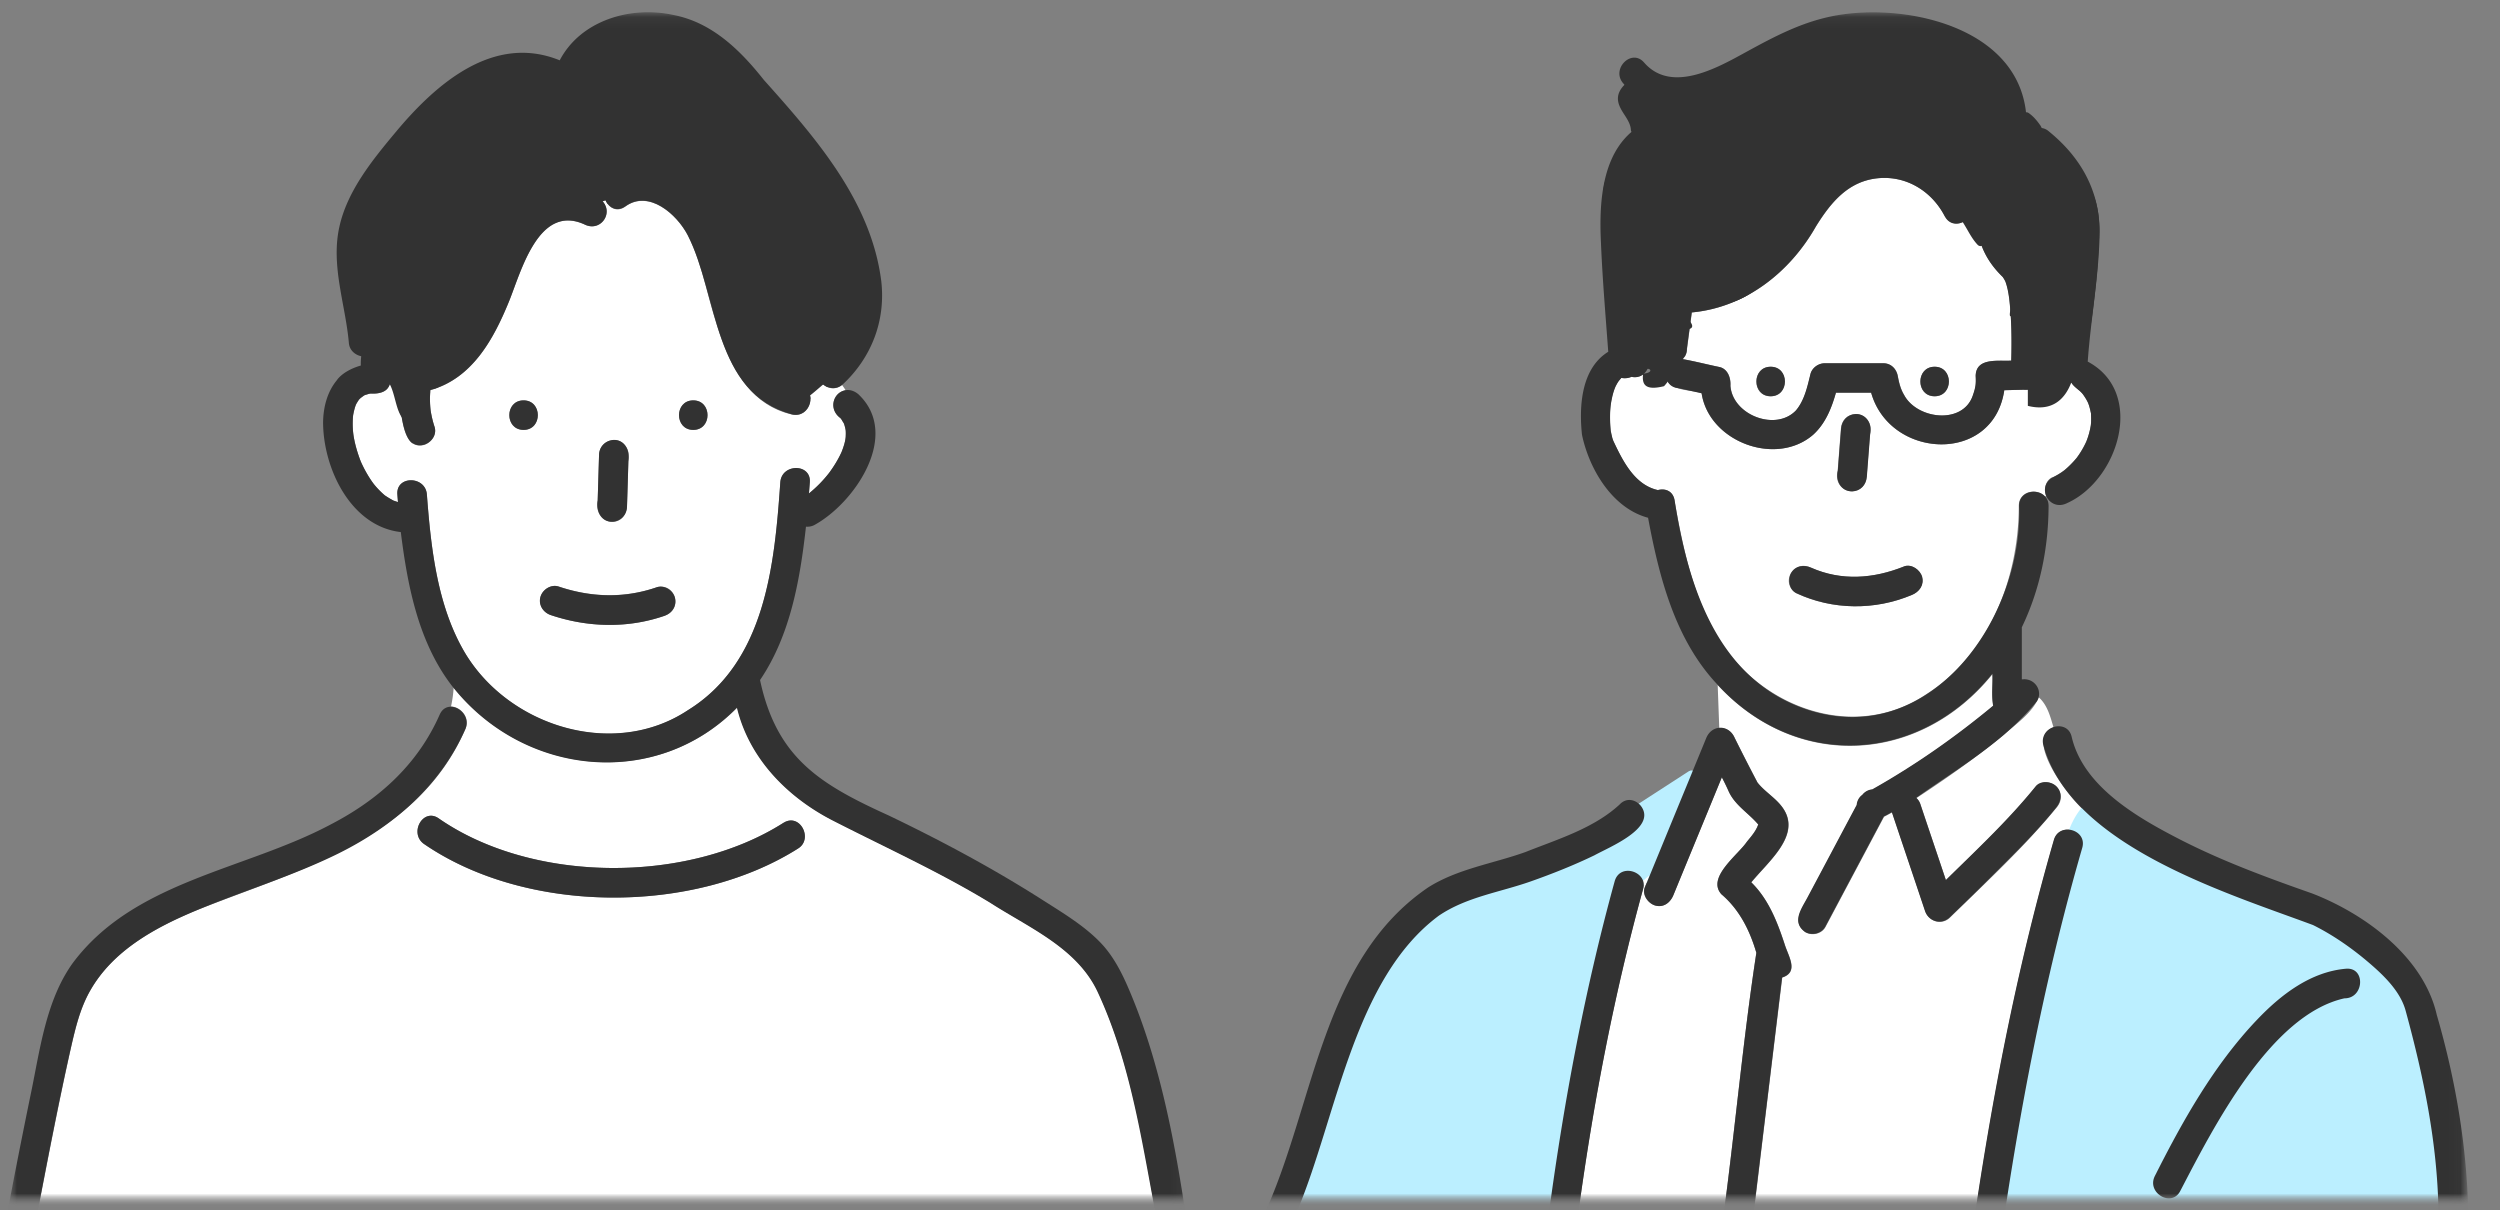 <?xml version="1.0" encoding="utf-8"?>
<svg xmlns="http://www.w3.org/2000/svg" width="221" height="107" fill="none">
  <rect width="100%" height="100%" fill="#808080" stroke="none"/>
  <mask id="a" width="221" height="107" x="0" y="0" maskUnits="userSpaceOnUse" style="mask-type:luminance">
    <path fill="#fff" d="M220.5.09H.5v105.999h220z"/>
  </mask>
  <g mask="url(#a)">
    <mask id="b" width="107" height="106" x="111" y="1" maskUnits="userSpaceOnUse" style="mask-type:luminance">
      <path fill="#fff" d="M217.956 1.09H111.035V106.27h106.921z"/>
    </mask>
    <g mask="url(#b)">
      <path fill="#BBEFFF" d="M155.446 72.874c.07-.234-.06-.121 0 0"/>
      <path fill="#fff" d="M153.365 65.25a181 181 0 0 0 2.008 3.93c.774.982 1.982 1.555 2.521 2.738.991 2.199-1.626 4.32-3.069 6.085 1.53 1.504 2.304 3.511 2.965 5.52.33 1.043 1.251 2.416-.235 2.894-.835 6.859-1.669 13.726-2.495 20.585h19.602c1.661-11.049 3.816-22.002 6.92-32.746.243-.843 1.052-1.052 1.695-.835a6.6 6.6 0 0 1 .999-1.747c-1.277-1.026-5.459-6.415-2.746-7.371-.279-.948-.539-1.982-1.304-2.66-.574 1.4-1.982 2.312-3.069 3.303-2.477 2.026-5.068 3.851-7.745 5.607.156.139.287.322.365.565.747 2.234 1.504 4.468 2.251 6.702 2.721-2.677 5.538-5.302 7.937-8.275 1.226-1.165 2.99.504 1.843 1.842-2.86 3.495-6.216 6.58-9.432 9.736-.739.704-1.869.357-2.182-.573-.973-2.912-1.956-5.816-2.929-8.728-.235.13-.47.26-.713.382-1.721 3.243-3.451 6.494-5.172 9.736-.331.626-1.191.817-1.782.47-1.226-.878-.322-2.06.208-3.051 1.452-2.721 2.895-5.45 4.347-8.171.034-.357.208-.687.495-.896a1.24 1.24 0 0 1 .887-.487c3.79-2.138 7.319-4.607 10.683-7.397-.165-.922-.026-1.886-.069-2.825-6.389 7.936-17.255 8.632-24.305.973l.139 3.816c.547-.06 1.113.235 1.391.904zM171.929 19.118c-1.121-2.164-3.312-3.555-5.781-3.372-2.712.208-4.277 2.13-5.615 4.276-2.295 4.051-6.242 7.163-10.971 7.598-.139 1.07-.286 2.138-.426 3.207 0 .235-.06.452-.173.661q-.107.13-.2.26c1.086.192 2.164.47 3.242.696.748.165 1.017.974.974 1.66.191 2.591 4.007 4.06 5.798 2.174.756-.887 1.008-2.112 1.278-3.208.139-.556.695-.956 1.26-.956h5.181c.704 0 1.182.53 1.286 1.182.113.591.244 1.104.548 1.617 1.139 2.156 5.19 2.651 6.076.052.261-.721.296-1.026.252-1.738.035-1.652 2.017-1.278 3.147-1.348.044-1.834.026-3.685-.182-5.502-.07-.504-.157-1-.331-1.478a4 4 0 0 0-.139-.26c-.026-.044-.061-.088-.087-.131l-.008-.017c-.93-.905-1.591-1.87-1.991-3.104-.539-.574-.861-1.33-1.252-1.93-.573.435-1.434.461-1.86-.356zm-15.412 15.917c-1.678 0-1.678-2.608 0-2.608s1.677 2.608 0 2.608m14.499 0c-1.678 0-1.678-2.608 0-2.608s1.678 2.608 0 2.608"/>
      <path fill="#323232" d="M184.5 34c1.074-.153-.113-.921 0-1.19.035-.096-1.056-.166-1.108-.253a.36.36 0 0 0-.244-.174c-.174-.026 1.335.096 1.352-.608.044-1.756.291-2.562.5-4.275.217-1.739.456-3.735.5-5.5.252-2.912.039-5.553-2.621-7.5.878-.765-1.457-1.023-1.379-1.31.105-.383-1.777-1.47-1.351-1.53.122-.017.669.878.713.765.052-.113-.408-1.217-.478-1.313-.261-.373-.591-.8-1.052-1.121a.342.342 0 0 0-.539.243c-.052.444-.443.6-.791.609-.487 0 .087-1.7 0-2.343-.417-3.338-3.416-5.226-6.502-6S164.99.853 162 2c-1.156.443-4.661 1.77-6 2.5-4.077 2.217-8.292 5.056-11.665 1.657-.069-.07-.391 1.226-.478 1.226-.096.009-.183.035-.243.104-1.043 1.044-.478 1.939-.018 2.652.27.417.548.852.574 1.338 0 .13.087.244.2.296a.35.35 0 0 0 .356-.035c.305-.226.574-.4.844-.547a.9.9 0 0 1 .938.017c.322.2.531.591.522.939-2.304.278-2.634 1.347-2.93 1.504-3.233 1.703-2.308 3.929-2.1 7.102v1.825c.13 2.269.335 3.653.5 5.922l.5 3c-1.422.707-.165.484 0 .501.478.044 1.039.183 1.1.383.113.408 1.304.173.974.425.762-.582 1.434.235-.139.235-.044.391-.061.948.339 1.295.374.33.991.374 1.938.14a.44.44 0 0 0 .166-.087c.156-.148.278-.305.382-.461a.33.33 0 0 0 .017-.365c-.191-.348.901-.687 1.223-1.009.095-.095-.457.609-.5.487-.052-.13-.592-1.26-.731-1.269-.47-.026.704-.349.731-.775l.5-3c1.596 1.445-.561 1.113-.5 1l-.853-2.562c.853 2.062.853 1.062.07-.157.06-.382 2.701.8 3.283.774 2.826-.148 3.983-1.108 6-3.055 1-.965 2.296-2.596 3-3.726.713-1.13.518-1.853 1.5-2.774 1.869-1.747 4.444-2.443 7-2 2.5 1.5 2.309.705 3.5 3 .278.53 1.925.445 1.604.697a.343.343 0 0 0-.079.469c.122.191.244.4.366.608.269.47.538.948.93 1.365a.346.346 0 0 0 .426.07.35.35 0 0 0 .165-.4c-.183-.635.182-1.052.617-1.191.452-.14-.2 1.834 0 2.46.122.443.184.46.471.852.147.174 1.844 2.686 2 2.851.27.278-1.559 3.625-.498 0 .608.913-.113 2.65 0 3.719.173 1.625 2.13.02 2.06 1.88-2.06 1.164.096.295.244.347.461.148.608.652.556 1.052-.052.382-.78.204-1.362.221l-.203.613a.34.34 0 0 0-.339.348v1.434c0 .157.105.296.261.34q.575.14 1.095.139c1.452 0 3.077-.783 3.686-2.374.53.052.543.087.5 0"/>
      <path fill="#fff" d="M181.417 42.215a5.6 5.6 0 0 0 1.086-.66c.391-.331.757-.696 1.078-1.087.287-.383.539-.8.748-1.226 0 0 .069-.148.095-.2.192-.46.322-.939.4-1.426.044-.356.026-.73.018-1.086-.07-.322-.131-.617-.261-.93a4.4 4.4 0 0 0-.4-.678c-.296-.435-.817-.67-1.078-1.113-.574 1.513-1.721 2.6-3.842 2.069v-1.434l-2.086.052c-.965 6.571-10.101 6.12-11.77.217h-3.112c-.392 1.382-.939 2.747-2.017 3.72-3.286 2.843-9.206.618-9.858-3.668-.93-.33-2.39-.174-2.981-1.043q-.144.21-.339.417c-1.722.426-1.948-.2-1.852-1.06a1.22 1.22 0 0 1-1.034.226c-.27.121-.591.156-.896.095-.052.061-.165.192-.234.279q-.157.234-.287.495c-.209.487-.313.974-.4 1.486-.113.818-.096 1.617-.018 2.435.061.295.113.608.235.886.826 1.765 1.878 3.886 3.938 4.338.626-.174 1.321.07 1.469.886.713 3.964 1.539 8.05 3.529 11.588 3.564 6.58 12.214 9.98 18.751 5.563 5.563-3.538 8.153-10.248 8.162-16.638 0-1.338 1.643-1.608 2.321-.817a1 1 0 0 1 .087-.078c-.226-.565-.043-1.356.539-1.626zm-18.968-.609.287-3.703c.052-.73.556-1.269 1.304-1.304.669-.026 1.356.626 1.304 1.304-.113 1.408-.218 2.825-.331 4.234-.234 2.069-3.068 1.477-2.564-.53m6.537 10.988c-3.251 1.373-7.006 1.339-10.205-.157-1.435-.895-.27-3.016 1.312-2.25 2.678 1.181 5.503.973 8.189-.105.661-.261 1.434.287 1.608.913.2.73-.261 1.338-.913 1.608z"/>
      <path fill="#BBEFFF" d="M213.008 89.312c-.504-1.947-2.182-3.486-3.721-4.773-1.547-1.277-3.112-2.312-4.694-3.094l-1.391-.496c-6.606-2.364-13.43-4.798-18.715-9.544a.35.35 0 0 0-.261-.087.31.31 0 0 0-.243.13c-.418.513-.765 1.122-1.052 1.843a.36.36 0 0 0 0 .27.34.34 0 0 0 .2.182c.4.14.773.496.6 1.095-2.765 9.562-4.99 20.055-6.824 32.094a.35.35 0 0 0 .078.278c.07.078.165.122.261.122h38.3a.35.35 0 0 0 .252-.104.31.31 0 0 0 .096-.253c-.096-5.207-.991-10.657-2.895-17.672zm-22.21 14.804.148-.279c3.303-6.328 8.84-16.925 16.472-17.855.339-.026.583.079.731.305.191.295.182.756-.009 1.112-.104.192-.365.513-.965.513-6.554 1.46-11.535 11.04-14.517 16.769l-.226.434c-.148.296-.365.452-.643.47-.339.017-.73-.192-.939-.505-.139-.208-.252-.547-.043-.964zM149.329 68.154l-4.433 2.869a.35.35 0 0 0-.157.226.33.33 0 0 0 .061.27c.113.147.426.686-.052 1.216-2.199 2.078-5.155 3.19-8.015 4.277-.53.2-1.06.4-1.573.6-.826.287-1.687.539-2.521.773-1.93.548-3.921 1.113-5.677 2.304-5.493 4.086-7.762 11.405-9.961 18.49-.852 2.738-1.652 5.319-2.617 7.64a.35.35 0 0 0 .035.331.35.35 0 0 0 .287.156c3.225 0 6.458.009 9.683.026 2.895.018 5.868.026 8.832.026q1.866.002 3.721-.008a.34.34 0 0 0 .339-.305c1.451-10.71 3.338-20.21 5.772-29.042.165-.591.643-.66.843-.67.382 0 .869.218 1 .653a.35.35 0 0 0 .234.234c.113.035.235 0 .322-.07l.104-.086c.174-.148.357-.296.53-.452a.36.36 0 0 0 .096-.13l3.66-8.893a.35.35 0 0 0-.096-.4.35.35 0 0 0-.408-.026z"/>
      <path fill="#fff" d="M145.243 78.594c-2.556 9.267-4.39 18.855-5.694 28.399h12.865c1-7.571 1.695-15.23 2.843-22.766-.574-1.982-1.496-3.816-3.086-5.172-1.339-1.478 1.469-3.477 2.26-4.66.374-.451.808-.956.991-1.512-.861-1.026-2.069-1.704-2.625-2.956a20 20 0 0 0-.592-1.217c-1.425 3.478-2.859 6.946-4.285 10.423-.27.652-.861 1.121-1.608.913-.617-.174-1.182-.948-.913-1.608.148-.365.304-.73.452-1.096-.209.183-.417.357-.626.54.07.208.078.451 0 .72z"/>
      <path fill="#323232" d="M163.726 43.44c.748-.035 1.252-.574 1.304-1.304l.287-3.703c.217-.887-.278-1.843-1.261-1.834-.747.034-1.243.573-1.304 1.304l-.286 3.703c-.218.886.278 1.843 1.26 1.834M168.305 50.082c-2.695 1.078-5.511 1.286-8.189.104-.643-.287-1.399-.191-1.782.47-.321.556-.182 1.495.47 1.781 3.199 1.504 6.954 1.53 10.205.157.652-.26 1.113-.87.913-1.608-.174-.617-.948-1.174-1.608-.913zM156.532 32.418c-1.678 0-1.678 2.608 0 2.608s1.677-2.608 0-2.608M171.024 32.418c-1.678 0-1.678 2.608 0 2.608s1.678-2.608 0-2.608"/>
      <path fill="#323232" d="M176.122 59.557c.043.938-.096 1.903.069 2.825-3.364 2.79-6.893 5.259-10.683 7.397a1.27 1.27 0 0 0-.887.487c-.287.2-.461.539-.495.895-1.452 2.721-2.895 5.45-4.347 8.172-.53 1-1.434 2.181-.209 3.05.592.348 1.452.157 1.783-.469 1.721-3.242 3.451-6.493 5.172-9.736.243-.121.478-.252.713-.382.973 2.912 1.955 5.815 2.929 8.727.313.93 1.443 1.278 2.182.574a221 221 0 0 0 3.816-3.729c1.938-1.93 3.912-3.868 5.624-6.007.435-.547.539-1.304 0-1.843-.452-.452-1.399-.556-1.843 0-2.399 2.973-5.215 5.599-7.936 8.276-.748-2.234-1.504-4.468-2.252-6.702a1.3 1.3 0 0 0-.365-.565c3.712-2.617 7.806-4.981 10.675-8.545.565-.93-.226-2.087-1.339-1.921v-4.608c1.609-3.329 2.356-7.032 2.365-10.726 0-.348-.113-.617-.287-.817-.678-.783-2.321-.522-2.321.817.365 9.823-7.763 21.506-18.62 18.037-8.049-2.608-10.657-10.979-11.831-18.55-.148-.826-.843-1.06-1.469-.887-2.06-.46-3.103-2.573-3.938-4.338-.121-.286-.165-.6-.234-.886-.079-.817-.096-1.617.017-2.434.087-.513.191-1 .4-1.487.087-.174.174-.339.287-.495.069-.087.182-.218.234-.278.305.06.626.026.896-.096 1.66.365 2.26-2.338.521-2.547-.191-2.677-.4-5.363-.556-8.04-.183-3.078-.756-7.876 2.512-9.597 1.487-.783.165-3.034-1.312-2.252-3.756 1.956-4.06 6.728-3.869 10.57.131 3.217.409 6.433.644 9.65-2.391 1.477-2.591 4.807-2.321 7.336.634 3.034 2.677 6.494 5.841 7.337.982 5.241 2.382 10.779 6.137 14.751 7.041 7.659 17.916 6.963 24.305-.973z"/>
      <path fill="#323232" d="M179.271 13.45c2.382 1.747 3.981 4.45 3.72 7.467-.078 3.538-.869 7.024-.947 10.57-.018.73.469 1.148 1.034 1.244-.13.347-.139.765.026 1.086.27.444.783.678 1.078 1.113.157.226.278.417.4.678.13.313.191.609.261.93.009.357.035.73-.018 1.087a7 7 0 0 1-.399 1.425c-.026.053-.087.192-.096.2a7.7 7.7 0 0 1-.748 1.226c-.33.4-.686.765-1.078 1.087-.347.269-.695.469-1.086.66-1.434.895-.243 3.034 1.313 2.252 4.555-2.043 6.954-9.78 1.825-12.51.269-3.868 1.034-7.762 1.052-11.639-.061-3.59-1.73-6.467-4.486-8.71-1.147-1.026-3.199.704-1.843 1.843zM160.041 4.618c2.912-1.112 6.476-1.338 9.492-.573 2.834.713 6.581 2.651 6.989 5.902.192 1.53 2.46 1.652 2.608.322-.556-7.589-9.918-9.867-16.151-9.006-3.329.443-6.041 1.921-8.945 3.512-2.503 1.373-6.372 3.434-8.701.748-1.104-1.27-2.938.582-1.843 1.842 4.59 5.373 11.779-.869 16.542-2.738z"/>
      <path fill="#323232" d="M148.234 34.287c.73.156 1.461.321 2.191.478.652 4.285 6.572 6.51 9.857 3.668 1.078-.974 1.626-2.338 2.017-3.72h3.112c1.669 5.902 10.805 6.345 11.77-.218.913-.026 1.834-.043 2.747-.07 1.504-.034 1.66-2.147.452-2.538a37 37 0 0 0-.148-5.302c-.121-1.13-.26-2.382-.904-3.356-.339-.521-.808-.921-1.208-1.39a4 4 0 0 1-.574-1.191c-.539-1.66-2.981-.94-2.495.738.409 1.235 1.061 2.2 1.991 3.104 0 .008 0 0 .009.017.026.044.061.087.087.13.052.087.095.166.139.261.174.478.261.974.33 1.478.217 1.817.235 3.668.183 5.503-1.122.07-3.104-.305-3.147 1.347.035.713 0 1.008-.252 1.739-.887 2.599-4.929 2.103-6.076-.053-.305-.504-.435-1.017-.548-1.617-.104-.651-.574-1.182-1.287-1.182h-5.181c-.556 0-1.121.4-1.26.956-.269 1.096-.53 2.322-1.278 3.208-1.782 1.886-5.607.417-5.798-2.173.044-.678-.226-1.495-.973-1.66-1.078-.218-2.156-.505-3.243-.696q.107-.13.2-.26c.122-.2.174-.427.174-.661.139-1.07.287-2.139.426-3.208 4.737-.434 8.675-3.546 10.97-7.597 1.33-2.147 2.904-4.069 5.616-4.277 2.477-.191 4.659 1.208 5.78 3.373.809 1.52 3.025.113 2.252-1.313-2.573-4.981-9.328-6.207-13.448-2.347-1.999 1.878-2.912 4.59-4.877 6.493a11.36 11.36 0 0 1-7.275 3.147c-.731.035-1.148.565-1.235 1.13-.043.061-.095.122-.139.183-.122.2-.174.426-.182.66-.166 1.252-.339 2.513-.505 3.764-.034.652.548 1.252 1.191 1.296-.669.686-.539 1.956.513 2.164zM192.74 105.272c2.904-5.572 7.954-15.56 14.509-17.02 1.738.017 1.903-2.756.139-2.617-3.13.27-5.755 2.295-7.858 4.503-3.799 3.982-6.581 8.936-9.041 13.822-.756 1.495 1.495 2.816 2.251 1.312"/>
      <path fill="#323232" d="M218.209 108.193c-.035-6.268-1.052-12.466-2.799-18.481-1.165-5.12-6.32-8.91-11.005-10.727-4.034-1.417-8.058-2.895-11.857-4.86-3.677-1.903-8.397-4.624-9.414-8.996-.27-1.183-1.704-1.157-2.304-.357a1.26 1.26 0 0 0-.209 1.052c2.408 8.91 16.047 13.048 23.853 15.951 1.643.817 3.182 1.87 4.59 3.034 1.434 1.2 3.121 2.712 3.608 4.59 1.573 5.763 2.781 11.605 2.886 17.594h-38.301c1.643-10.814 3.773-21.532 6.815-32.05.461-1.617-2.051-2.295-2.512-.696-3.103 10.745-5.268 21.698-6.919 32.746h-19.602c.834-6.859 1.669-13.726 2.494-20.584 1.496-.479.565-1.852.235-2.895-.652-2-1.426-4.016-2.964-5.52 1.443-1.756 4.059-3.877 3.068-6.085-.53-1.182-1.747-1.756-2.52-2.738a211 211 0 0 1-2.009-3.93c-.278-.669-.851-.964-1.39-.903-.452.052-.887.339-1.122.904-.434 1.069-.878 2.13-1.312 3.199-1.374 3.329-2.739 6.658-4.112 9.996-.269.66.296 1.426.913 1.608.747.218 1.338-.26 1.608-.912 1.426-3.477 2.86-6.946 4.285-10.423.209.4.409.8.592 1.217.556 1.26 1.764 1.938 2.625 2.956-.183.565-.617 1.06-.991 1.512-.791 1.182-3.599 3.182-2.26 4.66 1.59 1.355 2.503 3.19 3.086 5.172-1.157 7.536-1.843 15.186-2.843 22.766h-12.865c1.304-9.545 3.138-19.124 5.694-28.4.469-1.503-2.026-2.381-2.513-.695-2.616 9.502-4.459 19.316-5.78 29.086-7.415.035-14.822-.061-22.236-.052 3.451-8.284 4.954-20.402 12.465-25.982 2.443-1.66 5.363-2.06 8.11-3.026 1.921-.678 3.825-1.434 5.659-2.32 1.322-.73 5.451-2.382 4.147-4.295-.426-.6-1.295-.878-1.939-.182-2.295 2.112-5.467 3.06-8.327 4.198-2.869 1.026-5.964 1.47-8.571 3.112-9.371 6.355-10.058 19.046-14.378 28.617-1.252.391-1.122 2.538.408 2.538h35.241c22.94-.052 45.889.078 68.82 0a1.274 1.274 0 0 0 1.435-1.408h.417zm-62.771-35.32c.07-.234-.06-.12 0 0"/>
    </g>
    <mask id="c" width="105" height="106" x="0" y="1" maskUnits="userSpaceOnUse" style="mask-type:luminance">
      <path fill="#fff" d="M104.925 1.09H.499V106.27h104.426z"/>
    </mask>
    <g mask="url(#c)">
      <path fill="#fff" d="M102.339 108.254c-1.226-6.956-2.322-14.174-5.296-20.635-1.843-3.86-6.052-5.626-9.478-7.834-4.443-2.696-9.165-4.844-13.782-7.2-4.079-2.053-7.513-5.513-8.6-10.044-7.105 7.235-18.74 6.122-25.078-1.782a11 11 0 0 1-.235 1.695c.835.018 1.73.957 1.27 2-4.261 9.8-14.792 12.452-23.827 16.035-3.626 1.522-7.321 3.539-9.33 7.07-.896 1.573-1.304 3.304-1.704 5.052-1.122 5.017-2.087 10.06-3.061 15.104 20.947-.017 41.895.043 62.843.017h32.53c.8 0 1.209.592 1.253 1.2h2.686c-.113-.191-.139-.461-.182-.687zM70.557 75.002c-9.261 5.86-24.018 5.843-33.087-.4-1.34-.957-.07-3.226 1.313-2.252 8.295 5.756 21.965 5.791 30.452.4 1.47-.94 2.67 1.409 1.313 2.252z"/>
      <path fill="#323232" d="M75.5 18.115c-.826-1.132-2.282-2.904-3.769-4.582-.548-.627-1.044-1.898-1.592-2.533-1.5-1.037-.639-1.5-2.773-3.52C66.583 6.541 65.07 4.722 64 4c-1.86-1.348-5.643-2.865-7.834-2.5-1.93.313-4.07 1.46-5.166 3-.217.278-.139 2.093-.469 1.963-3.53-.463-.209-.026-.304.026-2.727-.989-.157.148-.165.252-.418 0-.2.592-.418.722-.191.113-.409.113-.67.017C44.01 5.55 41.532 5.213 38 9.5c-1.756 2.13-5.73 5.32-6.104 8.337-.243 1.93-1.77 1.267-1.396 3.163.209 1.06.404 3.948.5 5-2.753-6.315.648 3.852.5 4-.605-1.941 1.11 1.202.805 1.176a.34.34 0 0 0-.374.313c-.026.27-.043.53-.035.783 0 .104.052.208.14.27.086.06.2.086.295.051.757-.2 1.452-.13 1.774.192.235.226.287.582.174 1.06a.36.36 0 0 0 .035.253c.191.356.313.808.443 1.295.165.609 1.404 2.62 1.743 3.107 2.073.876 1.786.228 0-.5 1.786-.148.965.017 1 0 .017.157.148-.052 0 0-.017-.209 1.017.02 0-.876-.122-.983.529-3.174 1.138-3.791.651 3.278-3.154.822-1.138 1.295 1.556.365.813-1.939 1.5-2.087 3.835-.852 4.904-3.28 6.14-6.541.364-.956.6-2.648 1-3.5.817-2.122 1.725-2.383 3.5-3 1.451-.504 2.152-2.29 3.613-1.42-1.114.92-1.114.92.278.035.096-.026 1.013-.53 1.108-.556.087-.035-.665.365-.63.278a.38.38 0 0 0 0-.278c-.165-.383 2.157 0 2.157-.427 2.156-1.565 2.717.925 4.473 2.368 2.305 1.74 2.148 4.783 3 8 1.035 3.93 2.735 7.702 6.5 8.728.426.096 1.244-1.409 1.296-1.2a.34.34 0 0 0 .226.244.38.38 0 0 0 .33-.053c.236-.182.47-.382.705-.59q.222-.197.47-.392a.4.4 0 0 0 .13-.27c0-.104-.043-.2-.122-.27-.226-.19 2.165-.017.826-.364 0-.227 1.14-.914 1.14-.914 5.8-5.26-.057-14.86 1.36-11.419z"/>
      <path fill="#fff" d="M72.774 33.985c-.409.339-.782.678-1.165.974.209.834-.47 1.939-1.591 1.687-4.565-1.035-6.096-5.835-7.209-9.81-.565-2.025-1.035-4.147-2.009-6.025-.956-1.852-3.443-4.061-5.521-2.548-.74.54-1.461.113-1.748-.548-.087.035-.174.061-.261.087 1 1.14-.26 2.722-1.6 2.044-4.078-1.861-5.609 4.2-6.687 6.834-1.365 3.348-3.252 6.783-6.94 7.81a9 9 0 0 0 .027 1.816c.078.479.191.957.34 1.418.234.696-.27 1.4-.914 1.609-1.443.373-1.809-1.322-1.956-2.392-.548-.791-.626-2.13-1.087-2.982-.192.721-.957.87-1.696.834-.165.026-.322.087-.478.13-.096.018-.557.418-.253.131-.104.105-.208.183-.304.296-.087.157-.2.304-.27.46a5.3 5.3 0 0 0-.234.905 8 8 0 0 0 .017 1.652c.113.826.357 1.644.652 2.418a10.3 10.3 0 0 0 1.13 1.974q.46.573 1.01 1.043c.243.165.504.322.765.46.13.036.26.097.391.123-.017-.226-.043-.444-.052-.67-.13-1.678 2.478-1.66 2.609 0 .356 4.687.904 9.817 3.339 13.957 3.887 6.556 13.19 9.47 19.739 5.113 6.86-4.244 7.652-12.852 8.165-20.148.122-1.67 2.73-1.678 2.609 0l-.079.991c.661-.539 1.261-1.139 1.783-1.817a10 10 0 0 0 1.104-1.852q.222-.549.34-1.122c.017-.07.026-.383.017-.078a3.5 3.5 0 0 0 0-.74 5 5 0 0 0-.148-.565 1 1 0 0 0-.052-.095c-.061-.087-.113-.183-.165-.27-.01-.017-.026-.035-.035-.052q-.002 0-.07-.078c-.974-.67-.756-2.279.47-2.453-.105-.173-.218-.33-.322-.478-.556.461-1.226.34-1.67-.043zm-19.939 10.26.122-4.043c.026-.73.582-1.27 1.304-1.304.687-.035 1.322.626 1.305 1.304-.044 1.54-.096 3.087-.14 4.626-.27 2.087-3.008 1.513-2.59-.582m-6.556-6.243c-1.679 0-1.679-2.609 0-2.609 1.678 0 1.678 2.61 0 2.61m12.478 16.426c-3.278 1.14-6.791 1.044-10.061-.06-.67-.227-1.104-.896-.913-1.61.183-.652.94-1.139 1.609-.913 2.87.966 5.8 1.053 8.678.061 1.66-.408 2.33 1.966.696 2.513zm2.53-16.426c-1.678 0-1.678-2.609 0-2.609 1.679 0 1.679 2.61 0 2.61"/>
      <path fill="#323232" d="M46.286 35.393c-1.678 0-1.678 2.608 0 2.608s1.678-2.608 0-2.608M61.283 35.393c-1.678 0-1.678 2.608 0 2.608s1.678-2.608 0-2.608"/>
      <path fill="#323232" d="M104.892 107.897c-.983-6.652-2.27-13.583-4.835-19.817-.661-1.609-1.409-3.244-2.583-4.548-1.443-1.591-3.47-2.8-5.27-3.948-4.382-2.8-8.973-5.252-13.66-7.504-6.052-2.748-9.887-5.07-11.356-11.965 2.695-3.974 3.539-8.913 4.06-13.557.244.018.496-.017.73-.139 3.583-1.948 7.688-7.991 3.905-11.565-1.496-1.252-3.148.922-1.6 2.096.044.052.061.07.07.078.008.017.026.035.034.052.053.087.105.183.166.27.017.034.034.06.052.095.07.183.113.374.148.565.026.244 0 .496 0 .74v-.13c-.026.434-.192.912-.357 1.33-.296.66-.678 1.27-1.104 1.852a11 11 0 0 1-1.783 1.817l.078-.991c.122-1.678-2.487-1.67-2.608 0-.513 7.295-1.305 15.904-8.165 20.148-6.548 4.347-15.852 1.443-19.74-5.114-2.434-4.139-2.982-9.26-3.339-13.956-.13-1.66-2.739-1.678-2.608 0l.052.67c-.13-.026-.261-.087-.391-.122a10 10 0 0 1-.766-.461 7 7 0 0 1-1.008-1.044c-.444-.6-.826-1.287-1.13-1.973-.296-.774-.54-1.592-.653-2.418a7.5 7.5 0 0 1-.017-1.652c.06-.304.121-.609.235-.904.069-.166.173-.313.269-.461.104-.113.2-.191.304-.296-.304.287.157-.122.253-.13.156-.044.313-.105.478-.13.739.043 1.504-.114 1.696-.835.608-2.835-3.67-1.81-4.679-.33-.852 1.043-1.182 2.364-1.209 3.686 0 4.06 2.418 9.217 6.87 9.73.6 4.8 1.574 9.853 4.635 13.74 6.339 7.913 17.982 9.017 25.078 1.782 1.087 4.53 4.513 7.983 8.6 10.044 4.617 2.356 9.348 4.504 13.782 7.2 3.427 2.208 7.644 3.973 9.479 7.834 3.13 6.67 4.043 14.174 5.478 21.322h2.096c.234-.278.356-.661.295-1.044zM32.735 34.776c-.078.008-.147 0 0 0"/>
      <path fill="#323232" d="M58.06 51.914c-2.877 1-5.808.905-8.677-.06-.67-.227-1.427.26-1.61.913-.2.712.244 1.382.914 1.608 3.27 1.096 6.791 1.191 10.06.061.67-.235 1.105-.896.914-1.609-.174-.643-.94-1.139-1.609-.913zM69.242 72.75c-8.487 5.39-22.157 5.356-30.453-.4-1.382-.975-2.652 1.295-1.312 2.251 9.078 6.244 23.826 6.27 33.086.4 1.357-.843.148-3.19-1.313-2.252zM54.122 46.124c.722-.035 1.278-.574 1.304-1.305q.068-2.02.122-4.043c.157-.878-.27-1.904-1.287-1.887-.721.035-1.278.574-1.304 1.304l-.122 4.044c-.156.878.27 1.904 1.287 1.887M36.497 39.184c.939.6 2.27-.391 1.913-1.47-.157-.46-.261-.939-.34-1.417a9 9 0 0 1-.026-1.817c3.687-1.026 5.566-4.461 6.94-7.809 1.078-2.635 2.608-8.696 6.686-6.835 1.548.774 2.757-1.33 1.313-2.252-3.869-1.86-7.365.478-8.808 4.191-1.765 3.73-2.609 9.279-7.313 10.322-.73.148-.991.73-.93 1.296-1.018.67-.488 5.27.565 5.808z"/>
      <path fill="#323232" d="M55.277 18.245c2.078-1.513 4.566.696 5.522 2.548 2.704 5.348 2.217 13.965 9.217 15.843 1.652.366 2.322-2.156.696-2.513-6.522-1.765-4.504-13.278-9.774-17.26-1.956-1.609-4.739-2.487-6.974-.87-1.304.887-.121 3.244 1.313 2.252"/>
      <path fill="#323232" d="M33.446 30.289c-.261-2.93-1.409-5.965-1.035-8.922.356-2.887 2.444-5.443 4.235-7.609 2.939-3.565 7-7.913 12.06-5.947.87.339 1.47-.296 1.557-1.027.478.183 1.087.13 1.4-.278 2.452-3.426 7.278-3.582 10.54-1.208 1.26.852 2.13 2.043 3.112 3.182 2.035 2.383 4.192 4.583 5.957 7.191 3.287 4.67 6.47 11.861 1.408 16.444-.652.608-.434 1.417.096 1.86.47.41 1.2.488 1.748-.017 2.539-2.382 3.774-5.634 3.382-9.095-.887-7.078-5.808-12.687-10.39-17.809-2.07-2.617-4.583-5.078-7.983-5.73-3.766-.826-8.192.46-10.053 4.008-5.869-2.391-10.973 2.113-14.495 6.34-2.061 2.469-4.313 5.226-5 8.452-.73 3.417.548 6.774.852 10.156.096 1.583 2.722 1.74 2.609 0zM98.57 107.74c-31.79.017-63.582-.009-95.364-.018.965-5.043 1.93-10.095 3.06-15.104.4-1.748.81-3.487 1.705-5.052 2.009-3.53 5.704-5.548 9.33-7.06 4.183-1.757 8.548-3.044 12.626-5.062 4.827-2.4 8.983-5.956 11.2-10.974.67-1.495-1.547-2.86-2.252-1.313-1.948 4.427-5.391 7.522-9.634 9.722-7.592 4.052-17.426 4.974-22.853 12.313-2.313 3.27-2.843 7.53-3.634 11.357a639 639 0 0 0-2.235 11.356c-.078.374.026.765.26 1.044h.305c-.043.687.365 1.408 1.252 1.408h32.522c21.182-.052 42.374.07 63.548 0 1.765.183 1.947-2.591.165-2.608z"/>
    </g>
  </g>
</svg>